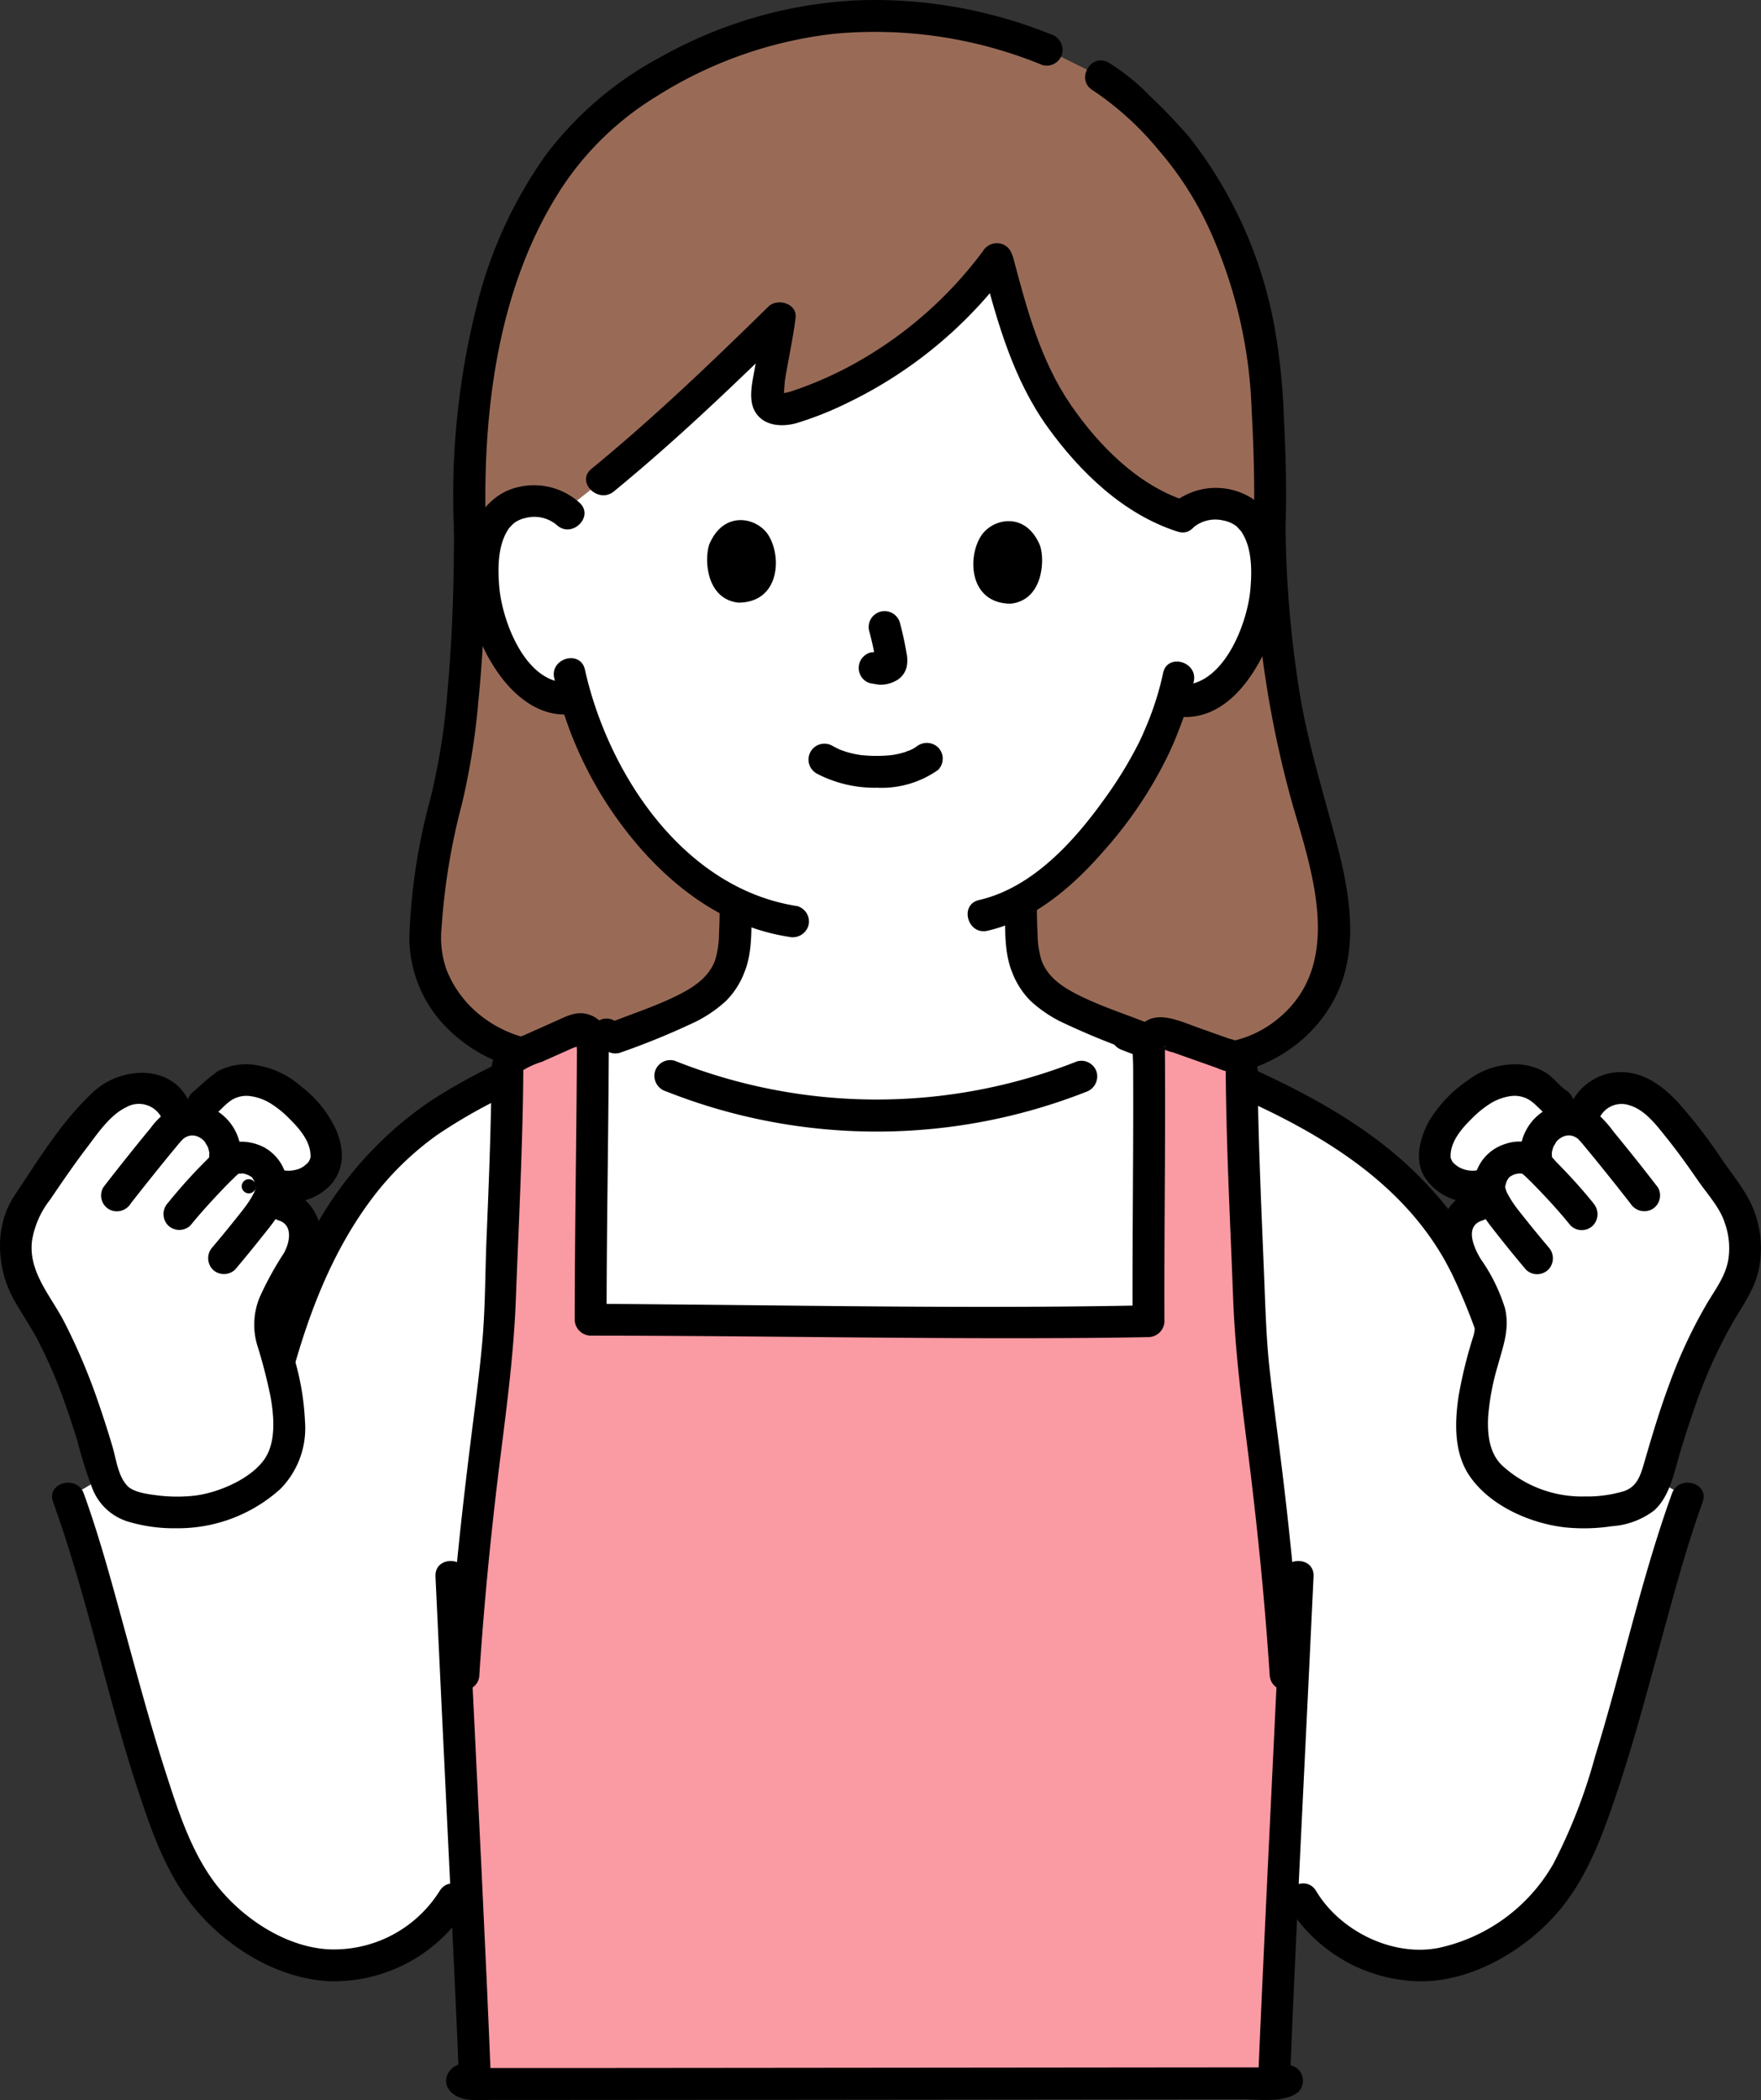 <svg xmlns="http://www.w3.org/2000/svg" width="198.964" height="237.271" viewBox="0 0 198.964 237.271">
  <rect x="0" y="0" width="198.964" height="237.271" fill="#333333" stroke="none"/>
  <g id="女性_icon" transform="translate(-1202.232 -1966.663)">
    <path id="パス_19" data-name="パス 19" d="M1267.636,2085.858c-10.632,1.763-17.415-6.675-17.365-12.751a71.1,71.1,0,0,1,2.166-15.158c1.685-6.019,2.888-16.6,2.888-31.28-.719-21.655,4.977-37.359,13.958-45.956,5.413-5.183,17.612-12.243,31.318-12.243a49.77,49.77,0,0,1,19.9,3.81l6.1,3.024c2.643,1.547,3.586,2.873,6.306,5.479,6.83,6.545,11.578,18.32,12.334,28.865.218,3.042.645,10.307.444,16.435a114.165,114.165,0,0,0,4.372,31.164c1.752,5.916,4.1,13.528,2.211,19.4-2.308,7.168-10.586,11.58-17.776,9.019Z" fill="#996b57"/>
    <path id="パス_20" data-name="パス 20" d="M1270.436,2020.809c6.5-5.324,13.488-11.957,19.887-18.242-.272,2.3-1.226,6.235-1.38,8.616-.062.957.141,1.289.868,1.633a3.338,3.338,0,0,0,1.937-.089,46.416,46.416,0,0,0,23.134-16.845c1.266,4.866,3.063,10.924,4.627,13.877,3.867,7.3,10.431,13.452,16.266,15.232a5.427,5.427,0,0,1,3.925-1.419,5.03,5.03,0,0,1,4.508,2.528c1.525,2.669,1.441,7.575.4,10.607-.738,2.147-1.947,5.431-4.838,7.778a5.978,5.978,0,0,1-4.612,1.312l-.442-.077a35,35,0,0,1-1.6,4.3c-1.165,3.127-7.5,13.964-15.535,18.415.028,1.674-.023,2.281.131,4.39a10.255,10.255,0,0,0,.494,2.9,7.072,7.072,0,0,0,2.123,3.091,23.8,23.8,0,0,0,7.107,3.6l2.848,1.122c8.658,5.163-19.1,12.465-29.2,12.692-9.949-.226-41.573-5.069-28.921-12.5l3.332-1.312a23.8,23.8,0,0,0,7.107-3.6,7.074,7.074,0,0,0,2.124-3.091,10.249,10.249,0,0,0,.493-2.9c.143-1.956.11-2.62.125-4.04a31.207,31.207,0,0,1-10.316-8.542,41.229,41.229,0,0,1-7.765-14.789,5.856,5.856,0,0,1-4.979-1.267c-2.873-2.369-4.056-5.663-4.777-7.816-1.019-3.039-1.065-7.946.481-10.6a5.03,5.03,0,0,1,4.528-2.492,5.529,5.529,0,0,1,3.443,1.049C1267.414,2023.237,1268.911,2022.059,1270.436,2020.809Z" fill="#fff"/>
    <path id="パス_21" data-name="パス 21" d="M1268.349,2181.207h-14.9c-3.24,5.587-10.616,8.476-16.155,7.19a21.782,21.782,0,0,1-13.534-9.888c-5.156-8.706-9.546-30.94-13.8-42.637l23.412-13.959c3.125-11.668,8.141-22.536,18.3-29.233,4.481-2.956,12.956-6.692,18.3-8.833,3.528,1.934,7.991,4.376,7.991,4.376a63.692,63.692,0,0,0,46.455.077l6.615-4.147.242.095a130.355,130.355,0,0,1,20.816,9.458,44,44,0,0,1,13.809,12.6c2.212,3.095,5.317,10.612,7.066,18.024l19.909,11.545c-4.255,11.7-8.645,33.931-13.8,42.637a21.782,21.782,0,0,1-13.534,9.888c-5.539,1.286-12.915-1.6-16.155-7.19Z" fill="#fff"/>
    <g id="グループ_20" data-name="グループ 20">
      <path id="パス_22" data-name="パス 22" d="M1333.645,2042.7a33.706,33.706,0,0,1-1.753,5.649c-.193.474-.4.941-.6,1.411-.1.233.118-.245-.1.216-.1.2-.191.4-.29.606a46.115,46.115,0,0,1-3.854,6.3c-3.457,4.836-8.17,10.076-14.2,11.462-2.256.519-1.3,3.989.956,3.47,5.253-1.208,9.63-4.991,13.084-8.962a47.275,47.275,0,0,0,7.409-11.064c.518-1.131.743-1.65,1.237-2.942a34.881,34.881,0,0,0,1.576-5.193c.479-2.259-2.988-3.224-3.469-.957Z"/>
    </g>
    <g id="グループ_21" data-name="グループ 21">
      <path id="パス_23" data-name="パス 23" d="M1264.849,2043.265a43.614,43.614,0,0,0,9.456,18.9c4.456,5.185,10.175,9.276,17.049,10.333a1.859,1.859,0,0,0,2.213-1.256,1.811,1.811,0,0,0-1.256-2.213c-12.807-1.97-21.348-14.887-23.993-26.719-.5-2.259-3.974-1.3-3.469.957Z"/>
    </g>
    <g id="グループ_22" data-name="グループ 22">
      <path id="パス_24" data-name="パス 24" d="M1294.507,2054.057a14.151,14.151,0,0,0,6.815,1.6,11.093,11.093,0,0,0,6.9-2.012,1.809,1.809,0,0,0,0-2.544,1.844,1.844,0,0,0-2.544,0c.549-.425.127-.106-.013-.016s-.278.167-.422.242c-.074.038-.151.073-.226.111-.281.142.027-.074.078-.028a4.53,4.53,0,0,0-.581.209,9.848,9.848,0,0,1-1.626.364c.269-.037-.032,0-.146.01-.16.015-.319.028-.479.038-.385.023-.77.031-1.155.028-.345,0-.689-.017-1.033-.042-.158-.011-.316-.026-.474-.041-.582-.053.326.063-.219-.026a11.65,11.65,0,0,1-1.516-.343c-.213-.064-.42-.141-.629-.214-.457-.159.272.14-.14-.057-.259-.124-.516-.252-.769-.388a1.8,1.8,0,1,0-1.816,3.107Z"/>
    </g>
    <g id="グループ_23" data-name="グループ 23">
      <path id="パス_25" data-name="パス 25" d="M1300.457,2038.034a32.088,32.088,0,0,1,.738,3.441l-.064-.478a2.155,2.155,0,0,1,.011.475l.064-.479a1.224,1.224,0,0,1-.053.214l.181-.43a.8.8,0,0,1-.076.137l.282-.364a.789.789,0,0,1-.113.11l.364-.281a2.284,2.284,0,0,1-.273.143l.43-.182a1.988,1.988,0,0,1-.46.133l.479-.065a1.825,1.825,0,0,1-.431,0l.478.064c-.162-.023-.322-.063-.484-.086a1.355,1.355,0,0,0-.717-.032,1.331,1.331,0,0,0-.669.214,1.8,1.8,0,0,0-.646,2.461,1.728,1.728,0,0,0,1.075.827c.373.051.735.146,1.114.164a3.555,3.555,0,0,0,1.647-.389,2.383,2.383,0,0,0,1.321-1.569,3.939,3.939,0,0,0-.014-1.688c-.182-1.108-.434-2.207-.715-3.294a1.8,1.8,0,1,0-3.469.956Z"/>
    </g>
    <path id="パス_26" data-name="パス 26" d="M1282.348,2028.21c-.582,1.864-.224,6.157,3.309,6.536,4.672-.009,4.941-5.2,3.378-7.644C1287.755,2025.1,1283.972,2024.254,1282.348,2028.21Z"/>
    <path id="パス_27" data-name="パス 27" d="M1319.762,2028.356c.567,1.868.176,6.159-3.361,6.51-4.672-.046-4.9-5.237-3.318-7.67C1314.378,2025.2,1318.168,2024.387,1319.762,2028.356Z"/>
    <g id="グループ_24" data-name="グループ 24">
      <path id="パス_28" data-name="パス 28" d="M1337.048,2026.263a3.885,3.885,0,0,1,3.392-.8,3.473,3.473,0,0,1,1.468.635c.124.1.586.64.5.517,1.3,1.826,1.286,4.513,1.095,6.645-.366,4.085-3.268,11.419-8.344,10.741a1.807,1.807,0,0,0-1.8,1.8,1.846,1.846,0,0,0,1.8,1.8c6.056.809,9.744-5.8,11.272-10.676,1.35-4.308,1.431-11.2-2.806-14a7.654,7.654,0,0,0-9.12.8c-1.737,1.538.816,4.075,2.545,2.544Z"/>
    </g>
    <g id="グループ_25" data-name="グループ 25">
      <path id="パス_29" data-name="パス 29" d="M1267.7,2023.449a7.685,7.685,0,0,0-8.316-1.279,7.308,7.308,0,0,0-3.873,4.947,19.289,19.289,0,0,0,2.771,15.235c1.917,2.876,4.919,5.441,8.6,4.978a1.857,1.857,0,0,0,1.8-1.8,1.81,1.81,0,0,0-1.8-1.8c-5.08.639-7.913-6.741-8.247-10.82-.174-2.13-.169-4.825,1.154-6.633-.1.133.359-.394.507-.508a3.366,3.366,0,0,1,1.316-.587,3.917,3.917,0,0,1,3.541.809c1.717,1.545,4.27-.991,2.544-2.544Z"/>
    </g>
    <g id="グループ_26" data-name="グループ 26">
      <path id="パス_30" data-name="パス 30" d="M1313.255,1996.781c1.684,6.367,3.469,12.763,7.366,18.171,3.654,5.071,8.6,9.846,14.676,11.774,2.213.7,3.159-2.771.957-3.469-5.392-1.71-9.88-6.256-13.01-10.809-3.431-4.991-4.987-10.83-6.52-16.623-.592-2.237-4.063-1.288-3.469.956Z"/>
    </g>
    <g id="グループ_27" data-name="グループ 27">
      <path id="パス_31" data-name="パス 31" d="M1313.3,1995.016a45.664,45.664,0,0,1-15,12.985,41.621,41.621,0,0,1-4.4,2.047c-.8.317-1.617.621-2.44.881a9.562,9.562,0,0,1-1.022.2c.016-.034.262.4.292.389.057-.016.149-1.615.175-1.791.131-.866.292-1.727.453-2.588.282-1.519.569-3.034.763-4.568.205-1.625-2.058-2.267-3.071-1.272-6.453,6.334-13.005,12.6-20,18.335-1.791,1.47.767,4,2.544,2.544,6.994-5.739,13.546-12,20-18.335l-3.071-1.272c-.232,1.838-.664,3.653-.971,5.48-.257,1.535-.853,3.648-.025,5.09.957,1.67,3.043,1.789,4.7,1.324a38.062,38.062,0,0,0,5.782-2.3,49.289,49.289,0,0,0,18.394-15.331,1.812,1.812,0,0,0-.645-2.461,1.841,1.841,0,0,0-2.462.645Z"/>
    </g>
    <g id="グループ_28" data-name="グループ 28">
      <path id="パス_32" data-name="パス 32" d="M1343.881,2026.083a118.355,118.355,0,0,0,4.437,31.642c2.276,7.748,5.73,18.019-1.745,24.068a12.205,12.205,0,0,1-11.608,2.139c-2.2-.748-3.139,2.726-.956,3.47,8.3,2.827,17.853-2.414,20.152-10.832,1.348-4.932.263-10.275-1.024-15.1-1.418-5.316-3.027-10.52-3.972-15.954a124.168,124.168,0,0,1-1.686-19.433c-.034-2.314-3.632-2.32-3.6,0Z"/>
    </g>
    <g id="グループ_29" data-name="グループ 29">
      <path id="パス_33" data-name="パス 33" d="M1325.688,1976.857a34.267,34.267,0,0,1,7.407,6.716,37.51,37.51,0,0,1,5.8,9.035,53.761,53.761,0,0,1,4.752,20.362c.238,4.365.369,8.742.236,13.113-.07,2.316,3.528,2.313,3.6,0,.126-4.141.013-8.286-.2-12.422a71.906,71.906,0,0,0-1.074-10.165,48.8,48.8,0,0,0-9.629-21.369,64.041,64.041,0,0,0-4.49-4.682,23.717,23.717,0,0,0-4.582-3.694c-1.992-1.192-3.8,1.917-1.816,3.106Z"/>
    </g>
    <g id="グループ_30" data-name="グループ 30">
      <path id="パス_34" data-name="パス 34" d="M1320.974,1970.546a53.178,53.178,0,0,0-21.914-3.845,50.269,50.269,0,0,0-22.128,6.372,39.607,39.607,0,0,0-12.986,11.042,49.943,49.943,0,0,0-7.709,16.545,87.807,87.807,0,0,0-2.711,26.009c.072,2.31,3.67,2.32,3.6,0-.409-13.132,1.193-27.314,8.456-38.606a34.05,34.05,0,0,1,10.912-10.567,47.432,47.432,0,0,1,19.961-7.015,49.727,49.727,0,0,1,23.564,3.534,1.813,1.813,0,0,0,2.213-1.256,1.84,1.84,0,0,0-1.256-2.213Z"/>
    </g>
    <g id="グループ_31" data-name="グループ 31">
      <path id="パス_35" data-name="パス 35" d="M1253.526,2026.669c-.005,6.124-.19,12.255-.761,18.354a73.306,73.306,0,0,1-1.95,12.035,68.048,68.048,0,0,0-2.331,15.434,14.5,14.5,0,0,0,4.448,10.5,17.252,17.252,0,0,0,15.182,4.6,1.813,1.813,0,0,0,1.257-2.213,1.842,1.842,0,0,0-2.213-1.256,13.451,13.451,0,0,1-11.579-3.569,12.34,12.34,0,0,1-2.889-4.311,11.124,11.124,0,0,1-.557-4.906,73.561,73.561,0,0,1,2.291-13.859,80.318,80.318,0,0,0,1.871-11.746c.627-6.332.823-12.7.829-19.063a1.8,1.8,0,0,0-3.6,0Z"/>
    </g>
    <g id="グループ_32" data-name="グループ 32">
      <path id="パス_36" data-name="パス 36" d="M1283.541,2069.371c-.005.9-.018,1.793-.071,2.69a10.455,10.455,0,0,1-.472,3.171c-.787,1.983-2.558,3.072-4.438,3.989-2.332,1.138-4.865,1.969-7.285,2.921a1.853,1.853,0,0,0-1.257,2.213,1.812,1.812,0,0,0,2.213,1.257,83.913,83.913,0,0,0,8.751-3.593,15.047,15.047,0,0,0,3.235-2.238,9.206,9.206,0,0,0,2.157-3.372c.857-2.15.753-4.751.765-7.038.012-2.316-3.586-2.319-3.6,0Z"/>
    </g>
    <g id="グループ_33" data-name="グループ 33">
      <path id="パス_37" data-name="パス 37" d="M1315.788,2069.371c.012,2.287-.091,4.888.765,7.038a9.206,9.206,0,0,0,2.157,3.372,15.047,15.047,0,0,0,3.235,2.238,83.913,83.913,0,0,0,8.751,3.593,1.813,1.813,0,0,0,2.213-1.257,1.841,1.841,0,0,0-1.256-2.213c-2.421-.952-4.954-1.783-7.286-2.921-1.873-.915-3.66-2.006-4.438-3.989a10.587,10.587,0,0,1-.472-3.171c-.053-.9-.066-1.793-.071-2.69-.012-2.315-3.61-2.32-3.6,0Z"/>
    </g>
    <g id="グループ_34" data-name="グループ 34">
      <path id="パス_38" data-name="パス 38" d="M1328.949,2085.264c13.725,5.349,30.3,11.072,37.3,25.26a68.109,68.109,0,0,1,4.977,14.282c.539,2.25,4.01,1.3,3.47-.957a76.539,76.539,0,0,0-4.638-13.651,35.524,35.524,0,0,0-6.345-9.447c-5.846-6.383-13.5-10.474-21.313-13.955-4.106-1.83-8.311-3.371-12.495-5-2.159-.842-3.094,2.636-.957,3.469Z"/>
    </g>
    <g id="グループ_35" data-name="グループ 35">
      <path id="パス_39" data-name="パス 39" d="M1270.289,2081.795c-6.636,2.621-13.552,5.39-19.531,9.331a41.808,41.808,0,0,0-14.6,17.567,78.849,78.849,0,0,0-4.526,12.742c-.6,2.238,2.866,3.193,3.47.957,1.905-7.064,4.517-14.012,8.878-19.951a33.845,33.845,0,0,1,7.624-7.547,59.846,59.846,0,0,1,8.9-4.962q5.28-2.524,10.732-4.668a1.858,1.858,0,0,0,1.257-2.213,1.81,1.81,0,0,0-2.213-1.256Z"/>
    </g>
    <path id="パス_40" data-name="パス 40" d="M1343.095,2106.923c.166,4,.319,7.609.379,10.307.734,9.16,2.75,19.169,4.01,38.673l.827,0c-.709,14.759-1.789,37.069-2.151,46.124-10.359,0-81.941.087-90.243.076-.359-9.009-1.444-31.4-2.154-46.2l.827,0c1.259-19.5,3.276-29.513,4.01-38.673.153-6.887.911-19.7.958-29.868a1.488,1.488,0,0,1,.887-1.357l6.66-2.969a1.5,1.5,0,0,1,2.11,1.371c-.037,8.825-.252,24.256-.252,31.348,6.856,0,46.186.525,63.027.166-.044-9.551.137-21.339.047-31.106a1.5,1.5,0,0,1,2-1.421l7.483,2.653a1.49,1.49,0,0,1,1,1.4C1342.547,2093.615,1342.837,2100.74,1343.095,2106.923Z" fill="#fa9aa3"/>
    <g id="グループ_36" data-name="グループ 36">
      <path id="パス_41" data-name="パス 41" d="M1346.38,2200.462c.542-.433.423-.237-.117-.237h-.914l-2.547,0-7.4.006-21.713.022q-23.275.024-46.55.043l-8.123,0h-2.538c-.256,0-.515-.012-.772,0a1.7,1.7,0,0,0-.286,0c-.309.072-.119-.295.262.111-1.589-1.691-4.13.857-2.544,2.544,1.174,1.25,3.215.945,4.8.945l6.53,0q10.533-.006,21.067-.016l48.143-.048,8.869-.008c1.951,0,4.779.455,6.375-.82a1.812,1.812,0,0,0,0-2.544,1.84,1.84,0,0,0-2.544,0Z"/>
    </g>
    <g id="グループ_37" data-name="グループ 37">
      <path id="パス_42" data-name="パス 42" d="M1251.434,2144.754c.716,15.515,1.5,31.027,2.211,46.543.165,3.6.329,7.2.473,10.8.092,2.307,3.691,2.319,3.6,0-.631-15.785-1.452-31.562-2.209-47.341q-.24-5-.475-10.007c-.106-2.306-3.7-2.319-3.6,0Z"/>
    </g>
    <g id="グループ_38" data-name="グループ 38">
      <path id="パス_43" data-name="パス 43" d="M1347.042,2144.754c-.717,15.515-1.5,31.027-2.211,46.543-.165,3.6-.329,7.2-.473,10.8-.093,2.315,3.505,2.311,3.6,0,.631-15.785,1.452-31.562,2.209-47.341q.24-5,.475-10.007c.107-2.315-3.491-2.31-3.6,0Z"/>
    </g>
    <g id="グループ_39" data-name="グループ 39">
      <path id="パス_44" data-name="パス 44" d="M1256.389,2155.9c.549-8.42,1.389-16.81,2.448-25.181.737-5.821,1.469-11.58,1.685-17.446.156-4.231.352-8.461.51-12.692q.132-3.52.226-7.04.04-1.572.066-3.142.014-.819.022-1.637c0-.269.005-.537.007-.806,0-.2,0-.4,0-.6l0,.2a9.441,9.441,0,0,1,2.108-.939l3.511-1.566a3.83,3.83,0,0,0,.919-.409c.207-.185-.124-.005-.294.007-.322.022.018-.4-.182-.1-.088.133,0,.551,0,.731q-.015,2.706-.039,5.411c-.073,8.354-.207,16.708-.209,25.063a1.824,1.824,0,0,0,1.8,1.8c16.425.005,32.849.316,49.275.29,4.584-.008,9.169-.028,13.752-.124a1.825,1.825,0,0,0,1.8-1.8c-.038-9.1.1-18.2.069-27.3q0-1.59-.016-3.181a3.378,3.378,0,0,0-.006-.622c.211.119-.271.318-.277.313.046.041.143.024.187.067a3.413,3.413,0,0,0,.982.348l1.646.583,3.319,1.177a7.3,7.3,0,0,0,1.075.382,2.532,2.532,0,0,1,.25.088.774.774,0,0,1-.125-.039q-.228-.538-.174-.088c0,.2,0,.4,0,.6.069,8.3.514,16.585.823,24.876.2,5.479.83,10.854,1.524,16.292,1.124,8.807,2.037,17.63,2.615,26.491.15,2.3,3.749,2.316,3.6,0-.555-8.519-1.411-17.007-2.486-25.476-.377-2.97-.773-5.939-1.106-8.915s-.452-5.918-.566-8.9c-.169-4.415-.372-8.829-.53-13.244-.084-2.337-.158-4.673-.209-7.011q-.038-1.652-.057-3.3a6.4,6.4,0,0,0-.46-3.239,4.486,4.486,0,0,0-2.71-1.8l-3.6-1.277c-2.254-.8-5.407-2.391-6.939.53-.6,1.143-.372,2.608-.365,3.852q.009,1.947.009,3.9,0,4.15-.026,8.3c-.028,5.535-.07,11.07-.047,16.6l1.8-1.8c-18.127.38-36.276.054-54.405-.1-2.874-.026-5.748-.06-8.622-.061l1.8,1.8c0-7.938.126-15.877.2-23.814q.027-3.028.046-6.056c.012-1.985-.2-4.142-2.528-4.689-1.268-.3-2.382.331-3.5.829l-3.65,1.627a7.869,7.869,0,0,0-2.7,1.492,4.165,4.165,0,0,0-.874,3.016q-.015,1.848-.055,3.7c-.1,4.913-.3,9.823-.505,14.733-.16,3.845-.132,7.741-.472,11.574-.259,2.92-.625,5.83-.995,8.738-1.229,9.646-2.3,19.293-2.936,29-.15,2.312,3.448,2.3,3.6,0Z"/>
    </g>
    <path id="パス_45" data-name="パス 45" d="M1208.481,2118.006a34.43,34.43,0,0,0-2.472-4.4,10.281,10.281,0,0,1-1.982-6.549,11.916,11.916,0,0,1,1.115-4c2.44-3.618,4.55-6.779,7.079-9.836a26.561,26.561,0,0,1,1.949-2.034,5.931,5.931,0,0,1,4.154-1.615,4.931,4.931,0,0,1,3.5,2.029c3.209,1.094,3.914-.918,5.373-2.013a5.589,5.589,0,0,1,5.486-.352,13.939,13.939,0,0,1,4.488,3.544,7.861,7.861,0,0,1,1.908,4.034,2.953,2.953,0,0,1-.93,2.617,4.754,4.754,0,0,1-3.712,1.267c1.029,2.211,1.791,3.852,1.791,3.852a5.46,5.46,0,0,1,.371,2.308,3.741,3.741,0,0,1-.086.945,4.09,4.09,0,0,1-.416.923c-1.523,2.739-4.26,5.951-3.1,9.339,2.854,8.9,2.339,13.3-.58,15.733a20.817,20.817,0,0,1-7.938,4c-.808.149-4.519.7-5.258.338-1.452-.7-2.873-1.068-3.928-2.4a10.04,10.04,0,0,1-1.712-3.8c-.413-1.63-1.7-5.669-2.672-8.3A60.446,60.446,0,0,0,1208.481,2118.006Z" fill="#fff"/>
    <g id="グループ_40" data-name="グループ 40">
      <path id="パス_46" data-name="パス 46" d="M1223.557,2091.058c-1.985-4.239-7.653-3.871-10.659-1.143-3.629,3.294-6.339,7.786-9.04,11.834-2.27,3.4-2.021,8.121-.129,11.608.912,1.68,2.028,3.22,2.892,4.938a55.347,55.347,0,0,1,2.363,5.3c.716,1.894,1.355,3.818,1.962,5.75a51.914,51.914,0,0,0,1.731,5.5,6.288,6.288,0,0,0,3.979,3.706,17.932,17.932,0,0,0,5.5.764,17.254,17.254,0,0,0,11.762-4.445,9.777,9.777,0,0,0,2.771-7.627,29.449,29.449,0,0,0-1.108-6.788,21.023,21.023,0,0,1-1.058-3.886,6.286,6.286,0,0,1,.917-3.2c1.081-2.056,2.824-3.956,3.039-6.35a5.558,5.558,0,0,0-3.78-5.942c-2.211-.7-3.158,2.768-.956,3.47,1.67.532,1.2,2.6.536,3.732a36.421,36.421,0,0,0-2.7,4.921,8.114,8.114,0,0,0-.311,5.343,57.191,57.191,0,0,1,1.539,5.959c.388,2.187.583,4.883-.523,6.74-1.4,2.349-5.209,4.03-8.022,4.386a17.788,17.788,0,0,1-4.381-.044c-1.016-.128-2.568-.345-3.242-1.041-1.067-1.1-1.27-2.987-1.686-4.407-.49-1.671-1.028-3.33-1.593-4.978a68.639,68.639,0,0,0-3.873-9.159c-1.508-2.932-4.087-5.654-3.633-9.188a10.128,10.128,0,0,1,2.041-4.618c1.334-1.971,2.679-3.937,4.119-5.833,1.2-1.577,2.625-3.728,4.467-4.6a2.885,2.885,0,0,1,3.974,1.111c.981,2.095,4.084.27,3.106-1.816Z"/>
    </g>
    <g id="グループ_41" data-name="グループ 41">
      <path id="パス_47" data-name="パス 47" d="M1217,2102.631l.255-.333c-.333.434.016-.019.083-.1q.33-.425.664-.846.7-.888,1.406-1.768c.876-1.094,1.755-2.185,2.652-3.261.242-.29.478-.592.742-.863a1.552,1.552,0,0,1,.467-.349c.2-.1.216-.109.06-.041a3.407,3.407,0,0,1,.334-.1q.322-.063.029-.019a3.144,3.144,0,0,1,.339-.011c.216.016.225.012.027-.014a3.173,3.173,0,0,1,.331.076c.2.071.217.07.054-.005.106.048.209.1.31.159a1.883,1.883,0,0,1,.72.645c-.179-.234.167.311.2.366q.138.29.027.039c.04.106.074.213.1.321s.055.214.076.323q-.031-.312,0,.006a5.535,5.535,0,0,1-.023.63,1.811,1.811,0,0,0,1.8,1.8,1.841,1.841,0,0,0,1.8-1.8,5.819,5.819,0,0,0-2.438-5.137,5.174,5.174,0,0,0-5.639-.3,8.311,8.311,0,0,0-2.139,2.067q-1.273,1.539-2.517,3.1c-.952,1.191-1.9,2.387-2.825,3.6a1.809,1.809,0,0,0,.646,2.461,1.843,1.843,0,0,0,2.461-.645Z"/>
    </g>
    <g id="グループ_42" data-name="グループ 42">
      <path id="パス_48" data-name="パス 48" d="M1223.754,2105.1c1.147-1.422,2.4-2.782,3.662-4.107.554-.583,1.127-1.141,1.709-1.7.253-.241.006.014-.041.023.043-.009.37-.153-.059,0,.137-.047.273-.077.413-.112-.4.1.07.039.191.026.257-.029-.272-.072-.016-.011.1.024.206.041.308.068s.53.208.244.063c.165.084.319.189.482.272.244.123-.247-.11-.03-.024.05.02.1.1.138.14-.047-.043-.2-.316-.025-.032.052.084.1.166.154.252s.09.179.137.268c-.015-.029-.087-.269-.037-.077.045.168.1.335.146.5.014.052.024.274.013.044a.8.8,0,1,0-.008.1c-.076.163.071-.112.037-.162.031.045-.082.345-.1.41-.025.084-.054.167-.084.25.09-.248-.013.03-.034.07-.1.194-.2.385-.306.572a12.192,12.192,0,0,1-.685,1.031c-.068.092-.137.182-.206.274-.244.325.176-.223-.034.045q-.288.368-.578.734-1.416,1.781-2.882,3.52a1.84,1.84,0,0,0,0,2.544,1.821,1.821,0,0,0,2.545,0q1.488-1.766,2.925-3.575c1.128-1.419,2.465-2.941,2.877-4.756a5.083,5.083,0,0,0-2.556-5.477,5.642,5.642,0,0,0-3.426-.566,4.874,4.874,0,0,0-2.612,1.575,59.714,59.714,0,0,0-4.8,5.267,1.843,1.843,0,0,0,0,2.544,1.817,1.817,0,0,0,2.544,0Z"/>
    </g>
    <g id="グループ_43" data-name="グループ 43">
      <path id="パス_49" data-name="パス 49" d="M1226.067,2092.973c.823-.58,1.521-1.5,2.3-2.012a3.188,3.188,0,0,1,2.237-.452,5.862,5.862,0,0,1,2.189.806,11.48,11.48,0,0,1,2.143,1.737c1.17,1.157,2.516,2.711,2.371,4.453.009-.112-.073.166-.075.171a2.367,2.367,0,0,1-.149.254q.141-.15-.075.092c-.1.113-.211.206-.32.31.3-.281-.028.018-.118.075a2.407,2.407,0,0,1-.916.412,3.321,3.321,0,0,1-1.3.072,1.814,1.814,0,0,0-1.8,1.8,1.837,1.837,0,0,0,1.8,1.8,6.467,6.467,0,0,0,5.194-1.923c1.639-1.8,1.576-4.049.686-6.195a13.012,13.012,0,0,0-3.957-4.951,9.985,9.985,0,0,0-6-2.526,6.9,6.9,0,0,0-3.46.8,26.347,26.347,0,0,0-2.57,2.173,1.849,1.849,0,0,0-.646,2.462,1.815,1.815,0,0,0,2.462.645Z"/>
    </g>
    <path id="パス_50" data-name="パス 50" d="M1394.96,2118.006a34.429,34.429,0,0,1,2.472-4.4,10.286,10.286,0,0,0,1.982-6.549,11.916,11.916,0,0,0-1.115-4c-2.44-3.618-4.55-6.779-7.079-9.836a26.536,26.536,0,0,0-1.949-2.034,5.933,5.933,0,0,0-4.155-1.615,4.931,4.931,0,0,0-3.5,2.029c-3.209,1.094-3.914-.918-5.373-2.013a5.59,5.59,0,0,0-5.486-.352,13.929,13.929,0,0,0-4.488,3.544,7.86,7.86,0,0,0-1.908,4.034,2.95,2.95,0,0,0,.93,2.617,4.754,4.754,0,0,0,3.711,1.267c-1.028,2.211-1.79,3.852-1.79,3.852a5.446,5.446,0,0,0-.371,2.308,3.736,3.736,0,0,0,.086.945,4.011,4.011,0,0,0,.416.923c1.522,2.739,4.26,5.951,3.1,9.339-2.854,8.9-2.339,13.3.58,15.733a20.819,20.819,0,0,0,7.938,4c.807.149,4.519.7,5.258.338,1.452-.7,2.872-1.068,3.928-2.4a10.057,10.057,0,0,0,1.712-3.8c.413-1.63,1.7-5.669,2.671-8.3A60.741,60.741,0,0,1,1394.96,2118.006Z" fill="#fff"/>
    <g id="グループ_44" data-name="グループ 44">
      <path id="パス_51" data-name="パス 51" d="M1382.99,2092.874a2.755,2.755,0,0,1,3.34-1.343c1.772.52,3.061,2.26,4.173,3.644,1.281,1.593,2.468,3.259,3.629,4.94,1,1.441,2.432,2.994,2.961,4.678a8.445,8.445,0,0,1,.4,4.243c-.352,1.849-1.4,3.218-2.344,4.789a55.1,55.1,0,0,0-4.216,8.944c-1.145,3.053-2.072,6.167-2.978,9.3-.416,1.437-.85,2.593-2.268,3.063a14.433,14.433,0,0,1-4.405.592,13.329,13.329,0,0,1-9.362-3.527c-1.382-1.348-1.673-3.41-1.547-5.538a27.7,27.7,0,0,1,1.068-5.66c.614-2.238,1.391-4.2.828-6.546a19.89,19.89,0,0,0-2.731-5.542c-.732-1.2-1.917-3.7.158-4.36,2.2-.7,1.258-4.176-.957-3.47a5.444,5.444,0,0,0-3.791,5c-.161,2.228,1.079,3.963,2.18,5.777,1.068,1.758,2.185,3.625,1.575,5.733a51.425,51.425,0,0,0-1.68,6.828c-.438,2.989-.531,6.367,1.242,8.98,2.288,3.372,6.83,5.357,10.752,5.813a21.08,21.08,0,0,0,5.347-.13,8.844,8.844,0,0,0,4.758-1.776c1.557-1.411,2.1-3.6,2.643-5.54.529-1.9,1.145-3.781,1.785-5.647a55.813,55.813,0,0,1,4.628-10.344c1.116-1.885,2.341-3.578,2.785-5.779a11.919,11.919,0,0,0-.312-5.855c-.706-2.38-2.4-4.378-3.8-6.389a58.012,58.012,0,0,0-5.022-6.537c-1.766-1.888-3.821-3.432-6.527-3.436a6.287,6.287,0,0,0-5.424,3.283c-.976,2.084,2.125,3.913,3.107,1.816Z"/>
    </g>
    <g id="グループ_45" data-name="グループ 45">
      <path id="パス_52" data-name="パス 52" d="M1389.548,2100.815c-1.634-2.141-3.322-4.244-5.031-6.326a13.011,13.011,0,0,0-1.621-1.838,5.246,5.246,0,0,0-5.946-.65,5.818,5.818,0,0,0-2.959,5.479,1.852,1.852,0,0,0,1.8,1.8,1.811,1.811,0,0,0,1.8-1.8,5.507,5.507,0,0,1-.023-.63q.027-.318,0-.006c.021-.109.046-.216.076-.323s.065-.215.1-.321q-.111.25.027-.039c.033-.055.379-.6.2-.366a1.876,1.876,0,0,1,.72-.645c.1-.058.2-.111.31-.159-.163.075-.145.076.054.005a3.119,3.119,0,0,1,.331-.076c-.2.026-.19.03.027.014a3.145,3.145,0,0,1,.339.011q-.294-.044.029.019c.113.028.224.062.334.1-.156-.068-.137-.055.059.041a1.442,1.442,0,0,1,.468.349c.263.271.5.573.741.863.9,1.076,1.777,2.167,2.653,3.261q.706.88,1.406,1.768.333.422.664.846c.067.086.415.539.082.1l.256.333a1.856,1.856,0,0,0,2.461.645,1.81,1.81,0,0,0,.645-2.461Z"/>
    </g>
    <g id="グループ_46" data-name="グループ 46">
      <path id="パス_53" data-name="パス 53" d="M1382.231,2102.558c-1.32-1.637-2.77-3.21-4.244-4.709a7.327,7.327,0,0,0-2.551-1.973,4.852,4.852,0,0,0-3.1.012,5.1,5.1,0,0,0-2.73,2.006,5.368,5.368,0,0,0-.9,2.908c.014,2,1.449,3.736,2.623,5.233,1.075,1.372,2.181,2.723,3.3,4.055a1.805,1.805,0,0,0,2.544,0,1.845,1.845,0,0,0,0-2.544q-1.278-1.515-2.517-3.064-.313-.39-.623-.782l-.243-.31c-.05-.064-.1-.128-.151-.194.047.067.211.277.073.093a11.967,11.967,0,0,1-1.188-1.836c-.018-.034-.167-.381-.1-.2.06.157-.036-.117-.037-.119-.032-.11-.063-.22-.094-.331s.017-.255-.014-.048c-.047.305.1-.45-.005.045.043-.2.092-.384.148-.576.024-.084.143-.289-.011.006.035-.067.066-.135.1-.2a3.369,3.369,0,0,1,.271-.435c-.269.36.184-.127.006.021s.026-.012.06-.031c.112-.065.236-.125.345-.193.167-.1-.026.009-.064.022.1-.035.2-.071.3-.1s.568-.1.377-.089c-.207.009.309.016.369.013-.059,0-.271-.093-.115-.013a2.979,2.979,0,0,0,.341.1c-.015-.005-.293-.129-.117-.031.215.119-.2-.22-.034-.034.112.127.26.237.383.354q.438.417.86.85c1.45,1.48,2.879,3.031,4.18,4.644a1.8,1.8,0,0,0,2.544,0,1.851,1.851,0,0,0,0-2.544Z"/>
    </g>
    <g id="グループ_47" data-name="グループ 47">
      <path id="パス_54" data-name="パス 54" d="M1379.19,2089.866c-.781-.55-1.383-1.4-2.209-1.955a6.583,6.583,0,0,0-3.074-.995,8.807,8.807,0,0,0-5.836,1.8,14.928,14.928,0,0,0-4.384,4.608c-1.055,1.945-1.74,4.532-.378,6.5a6.405,6.405,0,0,0,5.775,2.663,1.845,1.845,0,0,0,1.8-1.8,1.812,1.812,0,0,0-1.8-1.8,3.156,3.156,0,0,1-2.141-.44c-.095-.059-.491-.407-.188-.119-.108-.1-.22-.2-.32-.31-.2-.228-.043,0-.178-.259-.043-.084-.126-.315-.121-.258-.146-1.74,1.2-3.3,2.371-4.453a11.625,11.625,0,0,1,2.142-1.737,5.929,5.929,0,0,1,2.19-.806,3.221,3.221,0,0,1,2.147.4c.823.509,1.538,1.47,2.388,2.069a1.814,1.814,0,0,0,2.461-.645,1.836,1.836,0,0,0-.645-2.462Z"/>
    </g>
    <g id="グループ_48" data-name="グループ 48">
      <path id="パス_55" data-name="パス 55" d="M1251.9,2180.3a14.1,14.1,0,0,1-12.45,6.589c-5.229-.237-10.529-3.964-13.416-8.168-2.423-3.528-3.779-7.78-5.079-11.817-1.665-5.172-3.076-10.423-4.513-15.661-1.457-5.314-2.869-10.663-4.743-15.848-.781-2.161-4.26-1.229-3.47.956,3.8,10.509,5.989,21.536,9.465,32.151,1.491,4.555,3.1,9.339,6.071,13.171,3.608,4.66,9.386,8.377,15.37,8.8a17.687,17.687,0,0,0,15.872-8.353c1.192-1.992-1.918-3.8-3.107-1.816Z"/>
    </g>
    <g id="グループ_49" data-name="グループ 49">
      <path id="パス_56" data-name="パス 56" d="M1347.828,2182.115a17.83,17.83,0,0,0,14.115,8.357c5.915.357,12.021-3.066,15.905-7.333,3.368-3.7,5.173-8.406,6.769-13.072,1.851-5.409,3.345-10.936,4.856-16.448,1.586-5.785,3.092-11.622,5.133-17.269.788-2.181-2.687-3.121-3.47-.956-3.506,9.7-5.641,19.858-8.688,29.706a60.981,60.981,0,0,1-4.706,12.111,19.7,19.7,0,0,1-12.983,9.517c-5.235,1.022-11.134-1.932-13.824-6.429-1.188-1.985-4.3-.178-3.107,1.816Z"/>
    </g>
    <g id="グループ_50" data-name="グループ 50">
      <path id="パス_57" data-name="パス 57" d="M1277.481,2089.957a64.616,64.616,0,0,0,47.412.078,1.858,1.858,0,0,0,1.256-2.213,1.81,1.81,0,0,0-2.213-1.257,61.623,61.623,0,0,1-45.5-.077,1.811,1.811,0,0,0-2.213,1.256,1.841,1.841,0,0,0,1.257,2.213Z"/>
    </g>
  </g>
</svg>
